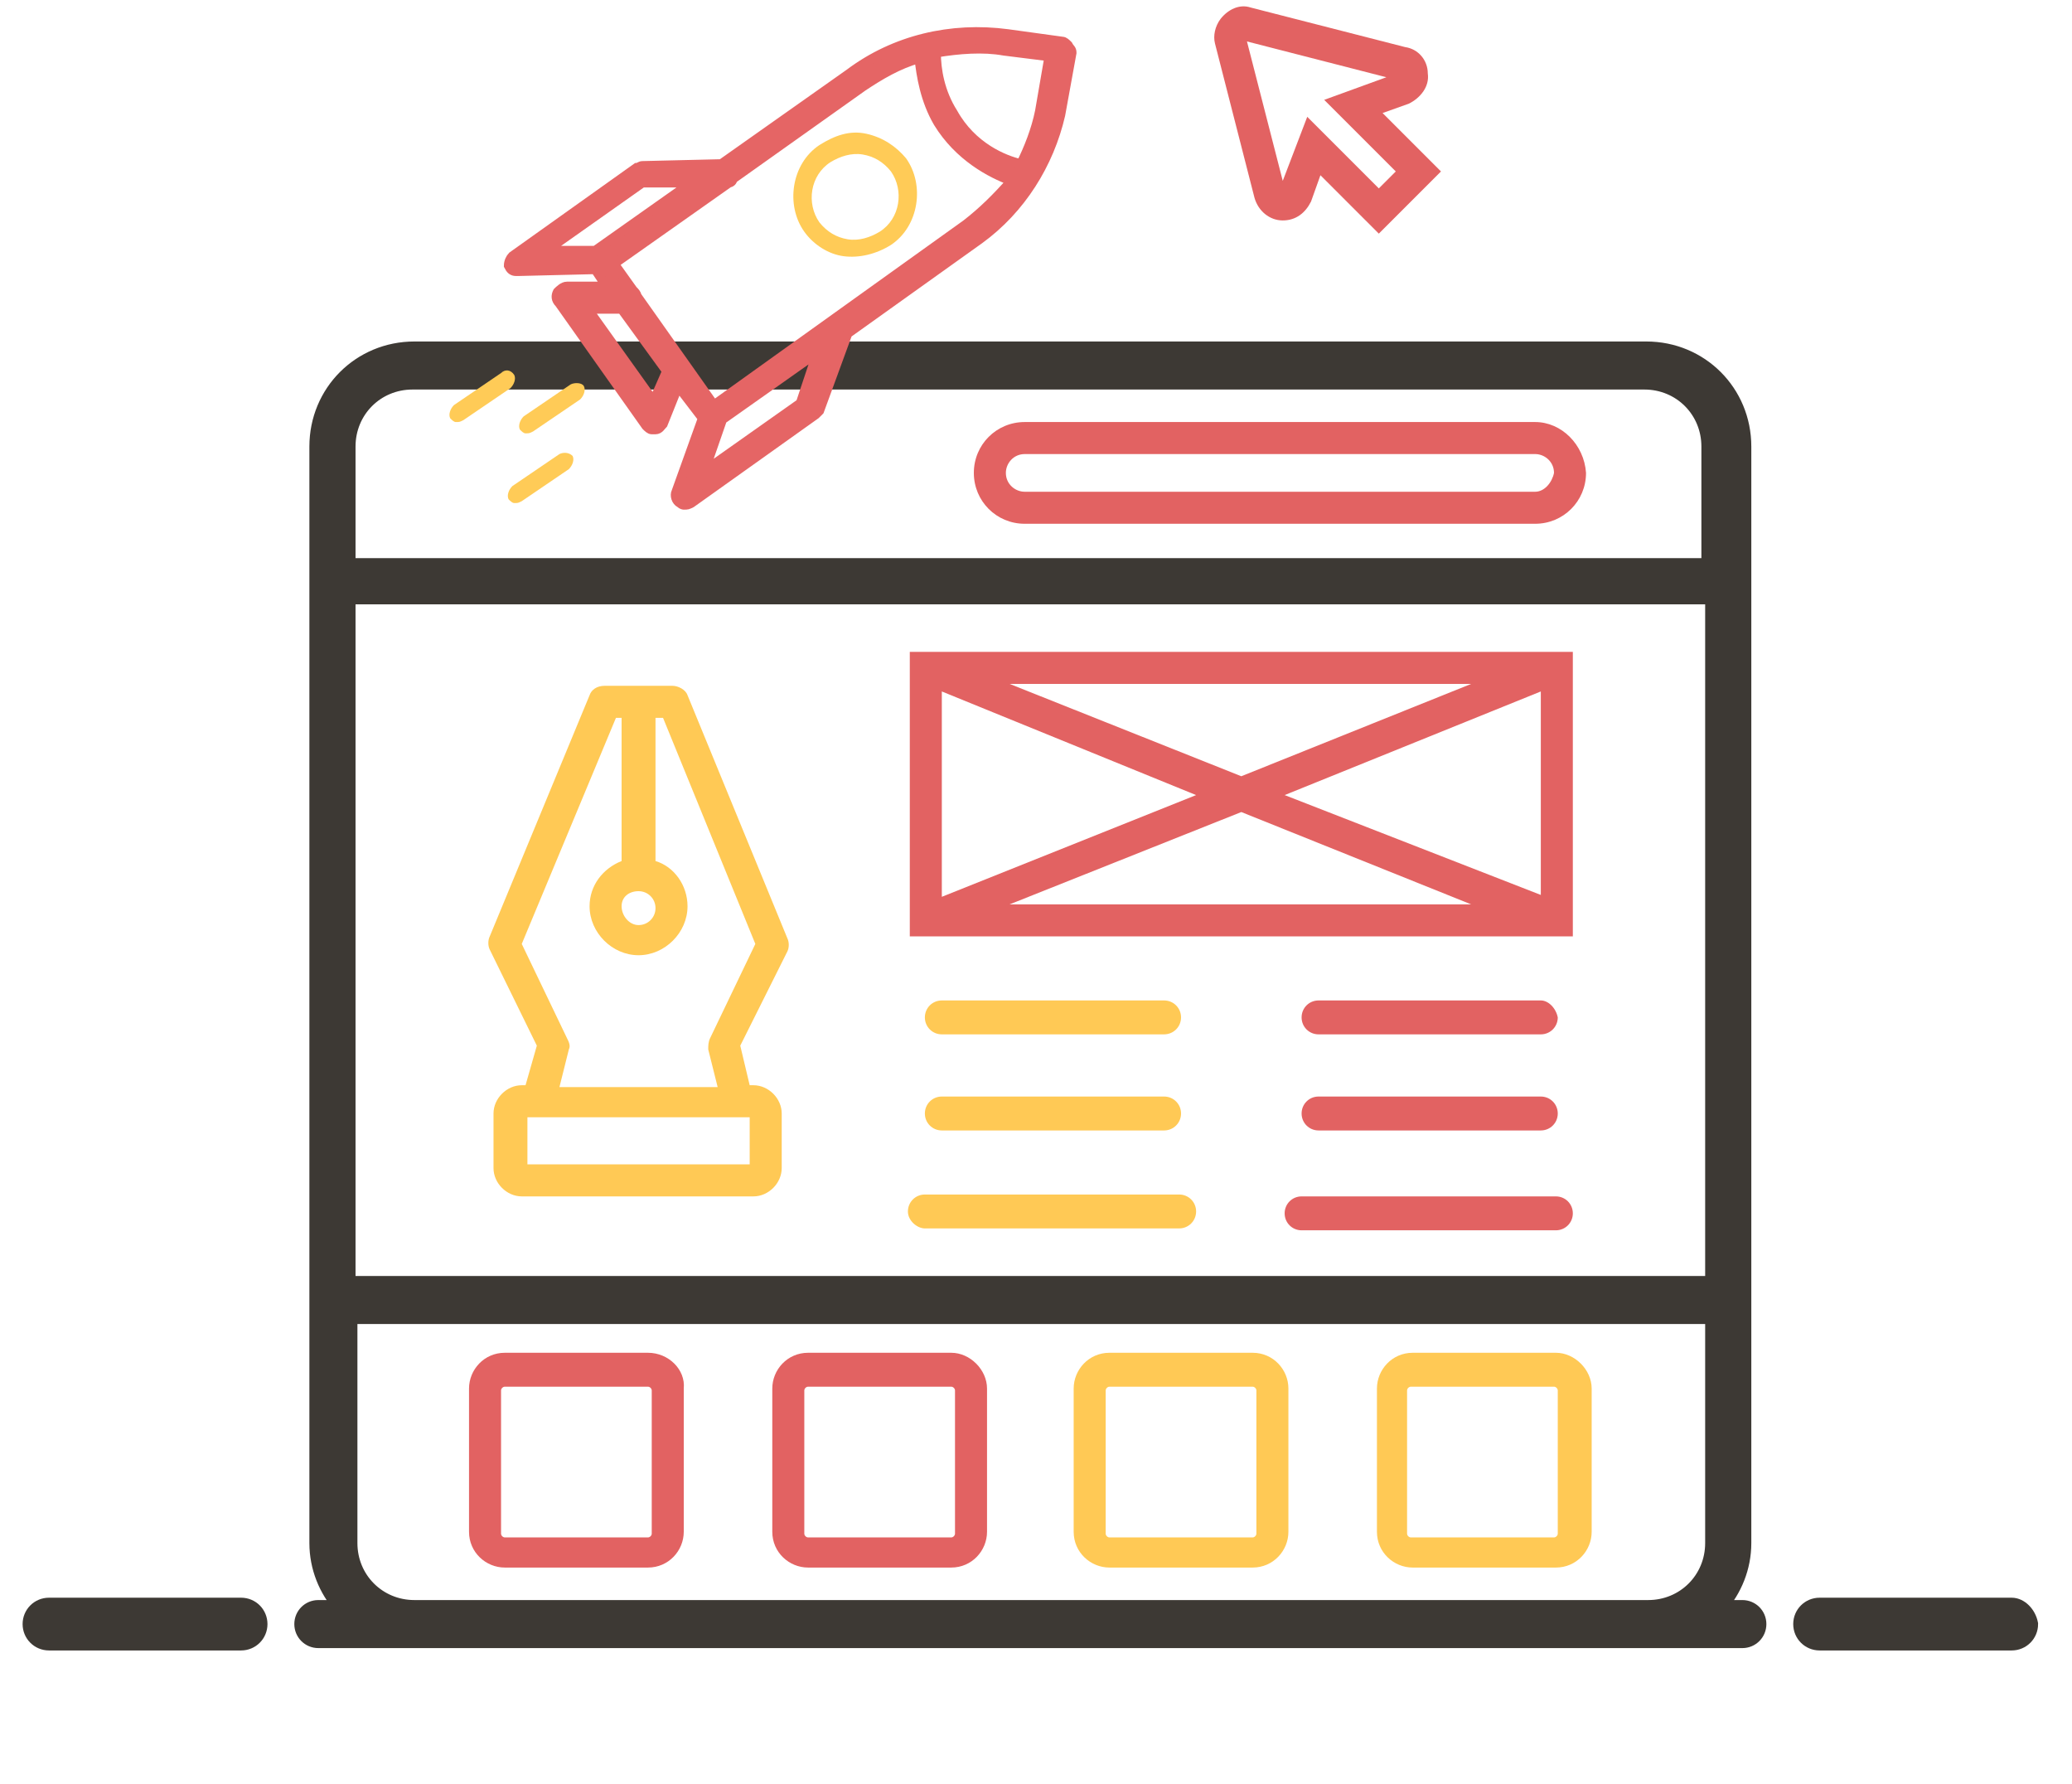 <?xml version="1.0" encoding="utf-8"?>
<!-- Generator: Adobe Illustrator 24.2.1, SVG Export Plug-In . SVG Version: 6.00 Build 0)  -->
<svg version="1.1" id="Layer_1" xmlns="http://www.w3.org/2000/svg" xmlns:xlink="http://www.w3.org/1999/xlink" x="0px" y="0px"
	 viewBox="0 0 110 94.7" style="enable-background:new 0 0 110 94.7;" xml:space="preserve">
<style type="text/css">
	.st0{fill:#3D3934;stroke:#3D3934;stroke-miterlimit:10;}
	.st1{fill:#3D3934;stroke:#3D3934;stroke-width:0.75;stroke-miterlimit:10;}
	.st2{fill:#E26262;}
	.st3{fill:#FFC955;}
	.st4{fill:#E56565;stroke:#E56565;stroke-width:0.5;stroke-miterlimit:10;}
	.st5{fill:#FFCB57;}
</style>
<g>
	<path class="st0" d="M106.8,85.3H96.6c-0.5,0-0.9,0.4-0.9,0.9s0.4,0.9,0.9,0.9h10.2c0.5,0,0.9-0.4,0.9-0.9
		C107.6,85.7,107.2,85.3,106.8,85.3z"/>
</g>
<g>
	<path class="st0" d="M12.8,85.3H2.6c-0.5,0-0.9,0.4-0.9,0.9s0.4,0.9,0.9,0.9h10.2c0.5,0,0.9-0.4,0.9-0.9
		C13.7,85.7,13.3,85.3,12.8,85.3z"/>
</g>
<g>
	<path class="st1" d="M92.5,85.3h-1.2c0.8-0.9,1.3-2.1,1.3-3.4c0-12.3,0-45.9,0-58.2c0-2.9-2.3-5.2-5.2-5.2H22
		c-2.9,0-5.2,2.3-5.2,5.2c0,12.3,0,45.9,0,58.2c0,1.3,0.5,2.5,1.3,3.4h-1.2c-0.5,0-0.9,0.4-0.9,0.9s0.4,0.9,0.9,0.9
		c28.4,0,47.5,0,75.6,0c0.5,0,0.9-0.4,0.9-0.9S93,85.3,92.5,85.3z M18.5,23.7c0-1.9,1.5-3.4,3.4-3.4h65.4c1.9,0,3.4,1.5,3.4,3.4V30
		H18.5V23.7z M90.9,31.7v36.4H18.5V31.7H90.9z M22,85.3c-1.9,0-3.4-1.5-3.4-3.4v-12h72.3v12c0,1.9-1.5,3.4-3.4,3.4H22z"/>
</g>
<g>
	<path class="st2" d="M81.5,22.4H54.4c-1.5,0-2.7,1.2-2.7,2.7s1.2,2.7,2.7,2.7h27.1c1.5,0,2.7-1.2,2.7-2.7
		C84.1,23.6,82.9,22.4,81.5,22.4z M81.5,26.1H54.4c-0.5,0-1-0.4-1-1c0-0.5,0.4-1,1-1h27.1c0.5,0,1,0.4,1,1
		C82.4,25.6,82,26.1,81.5,26.1z"/>
</g>
<g>
	<path class="st2" d="M34.4,71.8h-7.6c-1.1,0-1.9,0.9-1.9,1.9v7.6c0,1.1,0.9,1.9,1.9,1.9h7.6c1.1,0,1.9-0.9,1.9-1.9v-7.6
		C36.4,72.7,35.5,71.8,34.4,71.8z M34.6,81.4c0,0.1-0.1,0.2-0.2,0.2h-7.6c-0.1,0-0.2-0.1-0.2-0.2v-7.6c0-0.1,0.1-0.2,0.2-0.2h7.6
		c0.1,0,0.2,0.1,0.2,0.2V81.4z"/>
</g>
<g>
	<path class="st2" d="M50.5,71.8h-7.6c-1.1,0-1.9,0.9-1.9,1.9v7.6c0,1.1,0.9,1.9,1.9,1.9h7.6c1.1,0,1.9-0.9,1.9-1.9v-7.6
		C52.4,72.7,51.5,71.8,50.5,71.8z M50.7,81.4c0,0.1-0.1,0.2-0.2,0.2h-7.6c-0.1,0-0.2-0.1-0.2-0.2v-7.6c0-0.1,0.1-0.2,0.2-0.2h7.6
		c0.1,0,0.2,0.1,0.2,0.2V81.4z"/>
</g>
<g>
	<path class="st3" d="M66.5,71.8h-7.6c-1.1,0-1.9,0.9-1.9,1.9v7.6c0,1.1,0.9,1.9,1.9,1.9h7.6c1.1,0,1.9-0.9,1.9-1.9v-7.6
		C68.4,72.7,67.6,71.8,66.5,71.8z M66.7,81.4c0,0.1-0.1,0.2-0.2,0.2h-7.6c-0.1,0-0.2-0.1-0.2-0.2v-7.6c0-0.1,0.1-0.2,0.2-0.2h7.6
		c0.1,0,0.2,0.1,0.2,0.2V81.4z"/>
</g>
<g>
	<path class="st3" d="M82.6,71.8H75c-1.1,0-1.9,0.9-1.9,1.9v7.6c0,1.1,0.9,1.9,1.9,1.9h7.6c1.1,0,1.9-0.9,1.9-1.9v-7.6
		C84.5,72.7,83.6,71.8,82.6,71.8z M82.7,81.4c0,0.1-0.1,0.2-0.2,0.2h-7.6c-0.1,0-0.2-0.1-0.2-0.2v-7.6c0-0.1,0.1-0.2,0.2-0.2h7.6
		c0.1,0,0.2,0.1,0.2,0.2V81.4z"/>
</g>
<g>
	<path class="st3" d="M28.5,55.5l-0.6,2.1h-0.2c-0.8,0-1.5,0.7-1.5,1.5V62c0,0.8,0.7,1.5,1.5,1.5H40c0.8,0,1.5-0.7,1.5-1.5v-2.9
		c0-0.8-0.7-1.5-1.5-1.5h-0.2l-0.5-2.1l2.5-5c0.1-0.2,0.1-0.5,0-0.7l-5.3-12.9c-0.1-0.3-0.5-0.5-0.8-0.5h-3.6
		c-0.4,0-0.7,0.2-0.8,0.5L26,49.7c-0.1,0.2-0.1,0.5,0,0.7L28.5,55.5z M39.8,61.8H28v-2.5h0.6h10.6h0.6V61.8L39.8,61.8z M33.9,47.3
		c0.5,0,0.9,0.4,0.9,0.9s-0.4,0.9-0.9,0.9s-0.9-0.5-0.9-1S33.4,47.3,33.9,47.3z M32.7,38.1H33v7.6c-1,0.4-1.7,1.3-1.7,2.4
		c0,1.4,1.2,2.6,2.6,2.6s2.6-1.2,2.6-2.6c0-1.1-0.7-2.1-1.7-2.4v-7.6h0.4l4.9,12l-2.4,5c-0.1,0.2-0.1,0.4-0.1,0.6l0.5,2h-8.4l0.5-2
		c0.1-0.2,0-0.4-0.1-0.6l-2.4-5L32.7,38.1z"/>
</g>
<g>
	<path class="st2" d="M83.5,34.6H48.3v15.1h35.2V34.6z M63.5,42.2L50,47.6V36.7L63.5,42.2z M53.6,36.3h24.5l-12.2,4.9L53.6,36.3z
		 M65.9,43.1L78.1,48H53.6L65.9,43.1z M68.2,42.2l13.6-5.5v10.8L68.2,42.2z"/>
</g>
<g>
	<path class="st3" d="M61.8,53.1H50c-0.5,0-0.9,0.4-0.9,0.9l0,0c0,0.5,0.4,0.9,0.9,0.9h11.8c0.5,0,0.9-0.4,0.9-0.9l0,0
		C62.7,53.5,62.3,53.1,61.8,53.1z"/>
</g>
<g>
	<path class="st3" d="M50,60h11.8c0.5,0,0.9-0.4,0.9-0.9l0,0c0-0.5-0.4-0.9-0.9-0.9H50c-0.5,0-0.9,0.4-0.9,0.9l0,0
		C49.1,59.6,49.5,60,50,60z"/>
</g>
<g>
	<path class="st3" d="M49.1,65.2h13.5c0.5,0,0.9-0.4,0.9-0.9c0-0.5-0.4-0.9-0.9-0.9H49.1c-0.5,0-0.9,0.4-0.9,0.9
		C48.2,64.8,48.7,65.2,49.1,65.2z"/>
</g>
<g>
	<path class="st2" d="M81.8,53.1H70c-0.5,0-0.9,0.4-0.9,0.9l0,0c0,0.5,0.4,0.9,0.9,0.9h11.8c0.5,0,0.9-0.4,0.9-0.9l0,0
		C82.6,53.5,82.2,53.1,81.8,53.1z"/>
</g>
<g>
	<path class="st2" d="M70,60h11.8c0.5,0,0.9-0.4,0.9-0.9l0,0c0-0.5-0.4-0.9-0.9-0.9H70c-0.5,0-0.9,0.4-0.9,0.9l0,0
		C69.1,59.6,69.5,60,70,60z"/>
</g>
<g>
	<path class="st2" d="M82.6,63.5H69.1c-0.5,0-0.9,0.4-0.9,0.9c0,0.5,0.4,0.9,0.9,0.9h13.5c0.5,0,0.9-0.4,0.9-0.9
		C83.5,63.9,83.1,63.5,82.6,63.5z"/>
</g>
<g>
	<path class="st2" d="M75.8,3.9c0-0.7-0.5-1.3-1.2-1.4l-8.2-2.1c-0.6-0.2-1.2,0.1-1.6,0.6c-0.3,0.4-0.4,0.9-0.3,1.3l2.1,8.2
		c0.2,0.7,0.8,1.2,1.5,1.2s1.2-0.4,1.5-1l0.5-1.4l3.1,3.1l3.3-3.3L73.4,6l1.4-0.5C75.4,5.2,75.9,4.6,75.8,3.9z M70.3,5.3l3.8,3.8
		L73.2,10l-3.8-3.8l-1.3,3.4l-1.9-7.4l7.4,1.9L70.3,5.3z"/>
</g>
<g>
	<path class="st4" d="M56.7,2.4c-0.1-0.1-0.2-0.2-0.3-0.2l-2.9-0.4c-3-0.4-6,0.3-8.4,2.1l-6.8,4.8l-4.2,0.1c-0.1,0-0.2,0.1-0.3,0.1
		l-6.6,4.7c-0.1,0.1-0.2,0.3-0.2,0.5c0.1,0.2,0.2,0.3,0.4,0.3h0.1l4.1-0.1l0.6,0.9h-2.1c-0.2,0-0.4,0.2-0.5,0.3
		c-0.1,0.2-0.1,0.4,0.1,0.6l4.6,6.5c0.1,0.1,0.2,0.2,0.3,0.2s0.1,0,0.2,0c0.2,0,0.3-0.2,0.4-0.3l0.8-2l1.3,1.7l-1.4,3.9
		c-0.1,0.2,0,0.5,0.2,0.6c0.1,0.1,0.2,0.1,0.2,0.1c0.2,0,0.2,0,0.4-0.1l6.6-4.7c0.1-0.1,0.2-0.2,0.2-0.2l1.5-4.1l0,0l7-5
		c2.2-1.6,3.7-4,4.3-6.6l0.6-3.3C56.9,2.6,56.8,2.6,56.7,2.4z M31.6,13.3H29l5.1-3.6h2.6L31.6,13.3z M34.7,21.3l-3.5-4.9H33l2.4,3.3
		L34.7,21.3z M42.5,21.4L37.4,25l0.9-2.6v-0.1l5.1-3.6L42.5,21.4z M51.3,11.9l-13.4,9.6l-4.1-5.8c0-0.1-0.1-0.2-0.2-0.3l-1-1.4
		l6.1-4.3c0.1,0,0.2-0.1,0.2-0.2l6.9-4.9c0.9-0.6,1.9-1.2,3-1.5c0.1,0.9,0.3,2.2,1,3.4c1.1,1.8,2.8,2.7,3.9,3.1
		C52.9,10.5,52.2,11.2,51.3,11.9z M55.2,5.9c-0.2,1-0.6,2-1,2.8c-0.9-0.2-2.6-0.9-3.6-2.7c-0.7-1.1-0.9-2.3-0.9-3.2
		c1.2-0.2,2.5-0.3,3.6-0.1L55.7,3L55.2,5.9z"/>
	<path class="st5" d="M46,7.1c-0.9-0.2-1.7,0.1-2.5,0.6c-1.5,1-1.8,3.2-0.8,4.6c0.5,0.7,1.3,1.2,2.1,1.3s1.7-0.1,2.5-0.6
		c1.5-1,1.8-3.2,0.8-4.6C47.6,7.8,46.9,7.3,46,7.1z M46.7,12.3c-0.5,0.3-1.1,0.5-1.7,0.4c-0.6-0.1-1.1-0.4-1.5-0.9
		c-0.7-1-0.5-2.5,0.6-3.2c0.5-0.3,1.1-0.5,1.7-0.4s1.1,0.4,1.5,0.9C48,10.1,47.8,11.6,46.7,12.3z"/>
	<path class="st5" d="M30.3,20.4l-2.5,1.7c-0.2,0.2-0.3,0.5-0.2,0.7c0.1,0.1,0.2,0.2,0.3,0.2c0.2,0,0.2,0,0.4-0.1l2.5-1.7
		c0.2-0.2,0.3-0.5,0.2-0.7S30.5,20.3,30.3,20.4z"/>
	<path class="st5" d="M26.6,19.8l-2.5,1.7c-0.2,0.2-0.3,0.5-0.2,0.7c0.1,0.1,0.2,0.2,0.3,0.2c0.2,0,0.2,0,0.4-0.1l2.5-1.7
		c0.2-0.2,0.3-0.5,0.2-0.7C27.1,19.6,26.8,19.6,26.6,19.8z"/>
	<path class="st5" d="M29.7,24.1l-2.5,1.7C27,26,26.9,26.3,27,26.5c0.1,0.1,0.2,0.2,0.3,0.2c0.2,0,0.2,0,0.4-0.1l2.5-1.7
		c0.2-0.2,0.3-0.5,0.2-0.7C30.2,24,29.9,24,29.7,24.1z"/>
</g>
</svg>
